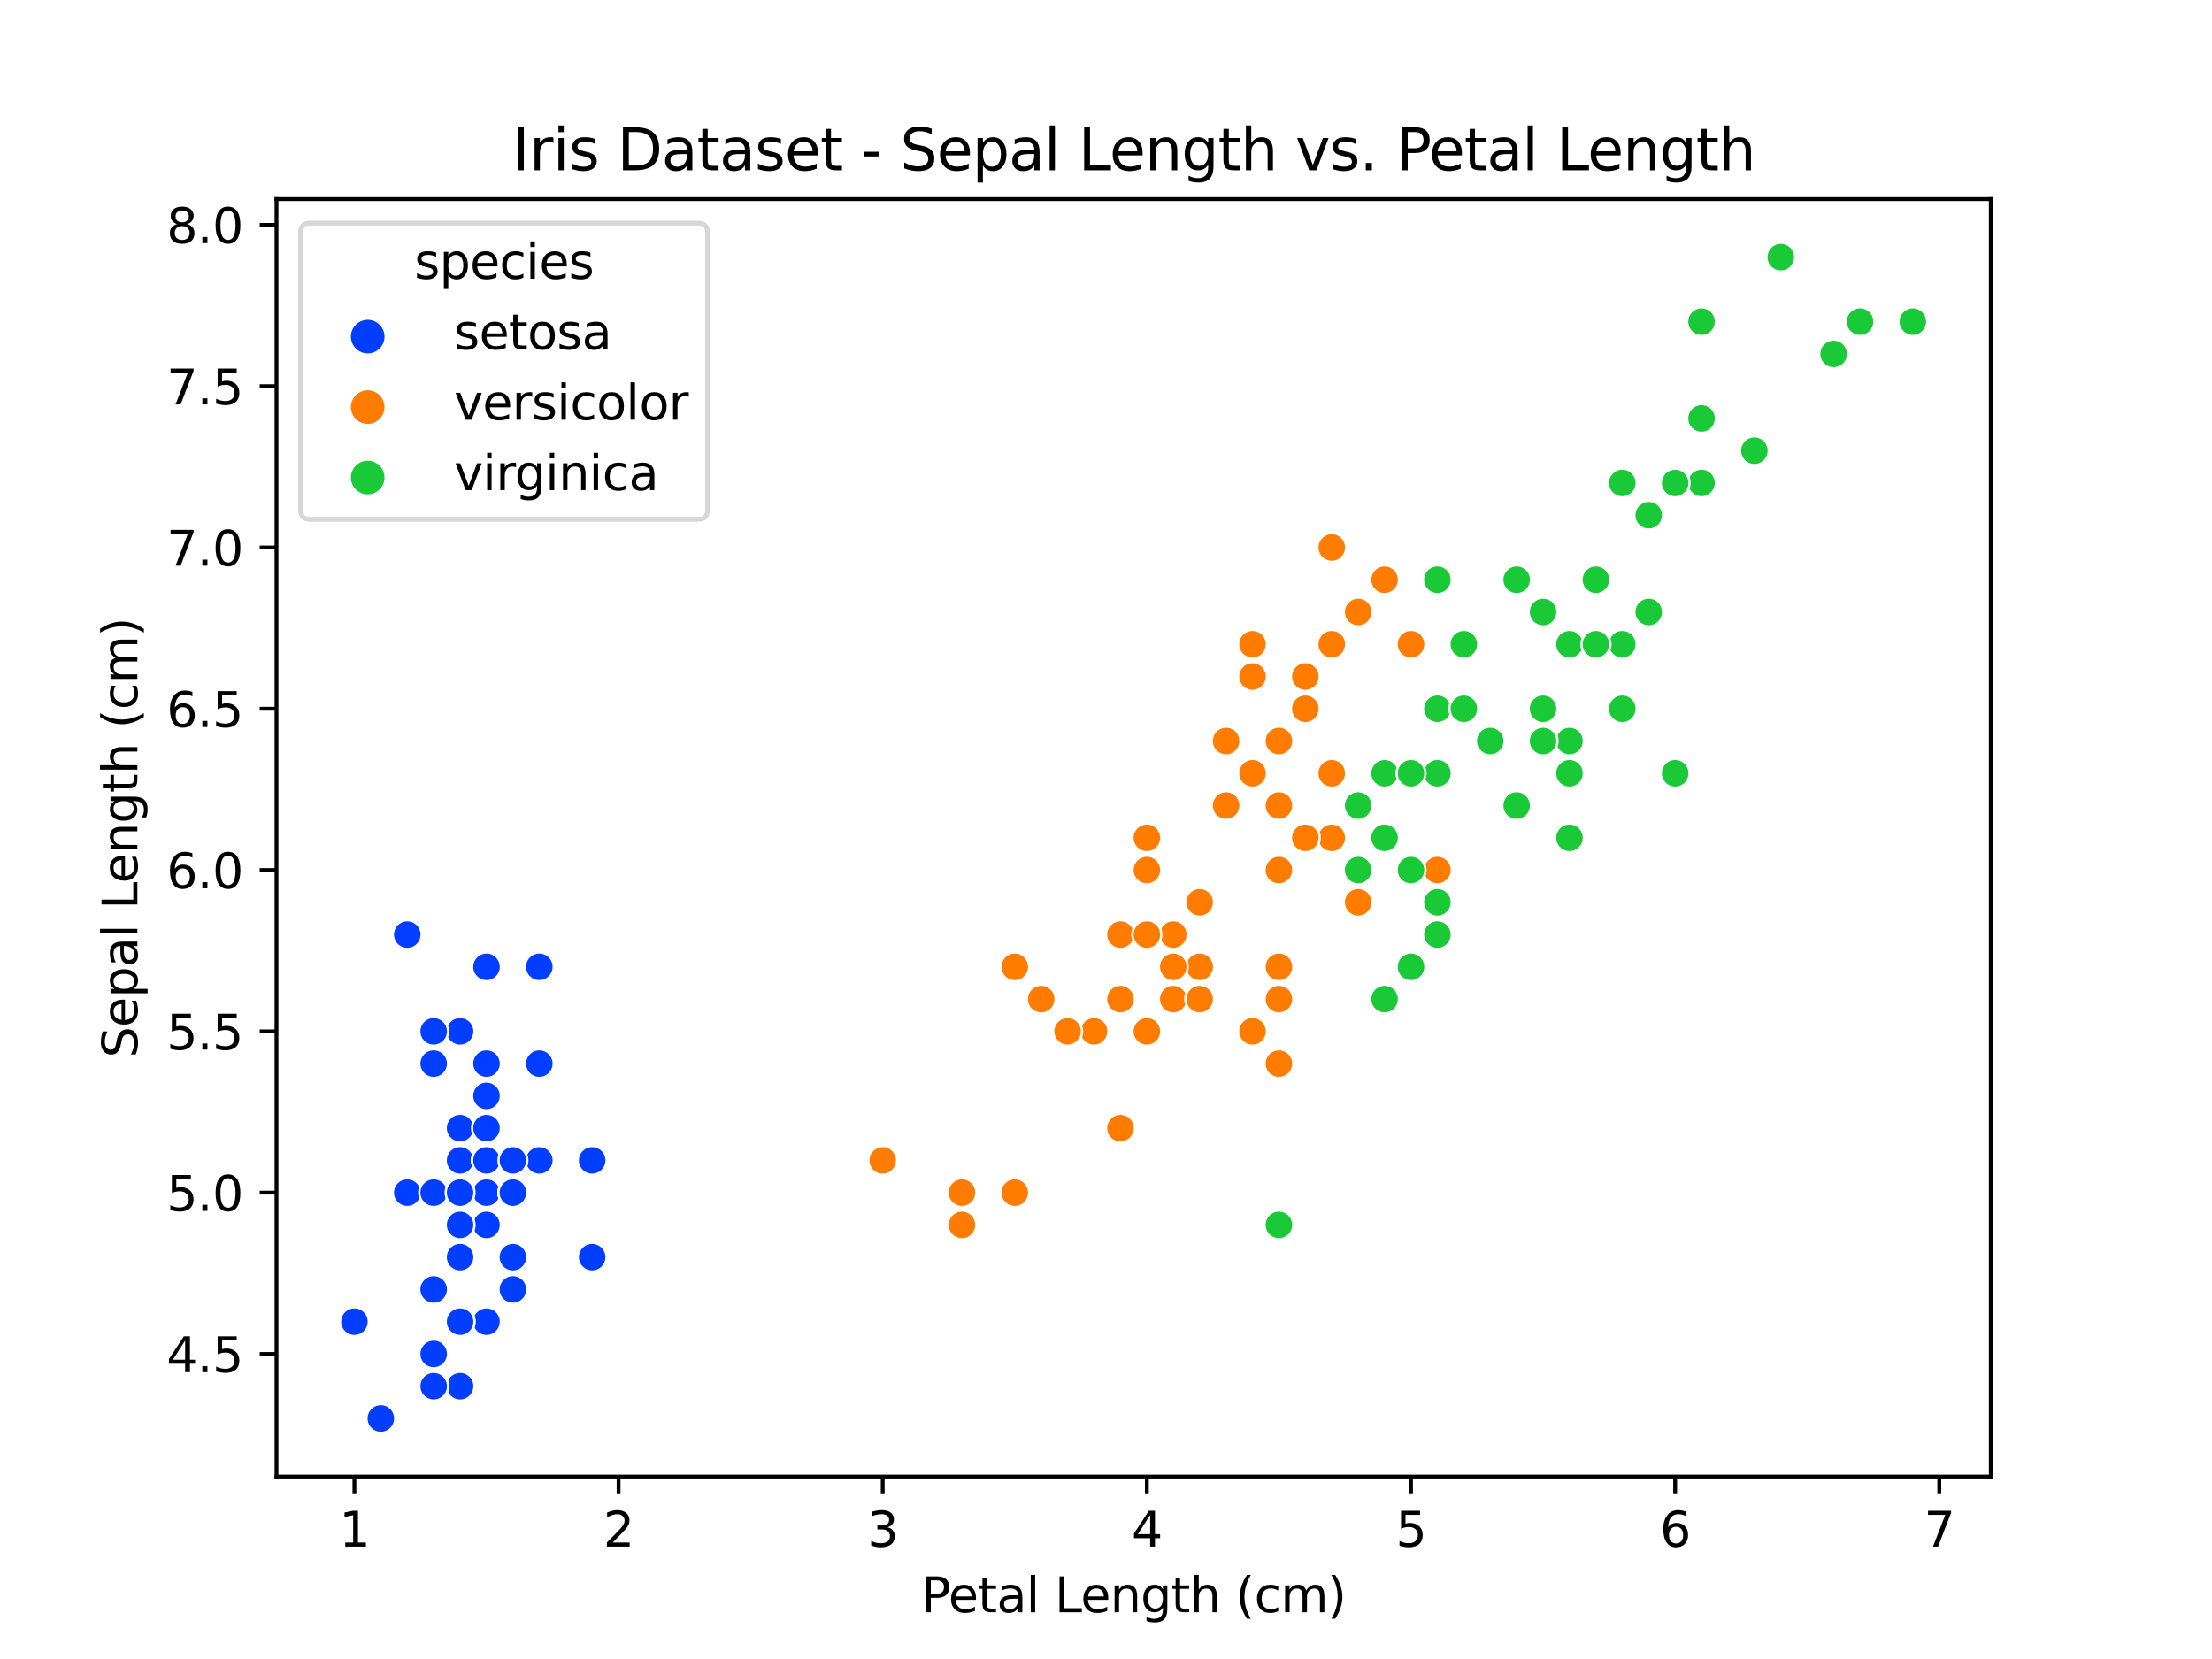 <?xml version="1.0" encoding="utf-8" standalone="no"?>
<!DOCTYPE svg PUBLIC "-//W3C//DTD SVG 1.1//EN"
  "http://www.w3.org/Graphics/SVG/1.1/DTD/svg11.dtd">
<svg xmlns:xlink="http://www.w3.org/1999/xlink" width="460.8pt" height="345.6pt" viewBox="0 0 460.8 345.6" xmlns="http://www.w3.org/2000/svg" version="1.1">
 <defs>
  <style type="text/css">*{stroke-linejoin: round; stroke-linecap: butt}</style>
 </defs>
 <g id="figure_1">
  <g id="patch_1">
   <path d="M 0 345.6 
L 460.8 345.6 
L 460.8 0 
L 0 0 
z
" style="fill: #ffffff"/>
  </g>
  <g id="axes_1">
   <g id="patch_2">
    <path d="M 57.6 307.584 
L 414.72 307.584 
L 414.72 41.472 
L 57.6 41.472 
z
" style="fill: #ffffff"/>
   </g>
   <g id="PathCollection_1">
    <defs>
     <path id="C0_0_ef79133e8d" d="M 0 3 
C 0.796 3 1.559 2.684 2.121 2.121 
C 2.684 1.559 3 0.796 3 -0 
C 3 -0.796 2.684 -1.559 2.121 -2.121 
C 1.559 -2.684 0.796 -3 0 -3 
C -0.796 -3 -1.559 -2.684 -2.121 -2.121 
C -2.684 -1.559 -3 -0.796 -3 0 
C -3 0.796 -2.684 1.559 -2.121 2.121 
C -1.559 2.684 -0.796 3 0 3 
z
"/>
    </defs>
    <g clip-path="url(#p210c86ecc3)">
     <use xlink:href="#C0_0_ef79133e8d" x="95.843" y="241.728" style="fill: #023eff; stroke: #ffffff; stroke-width: 0.48"/>
    </g>
    <g clip-path="url(#p210c86ecc3)">
     <use xlink:href="#C0_0_ef79133e8d" x="95.843" y="255.168" style="fill: #023eff; stroke: #ffffff; stroke-width: 0.48"/>
    </g>
    <g clip-path="url(#p210c86ecc3)">
     <use xlink:href="#C0_0_ef79133e8d" x="90.341" y="268.608" style="fill: #023eff; stroke: #ffffff; stroke-width: 0.48"/>
    </g>
    <g clip-path="url(#p210c86ecc3)">
     <use xlink:href="#C0_0_ef79133e8d" x="101.346" y="275.328" style="fill: #023eff; stroke: #ffffff; stroke-width: 0.48"/>
    </g>
    <g clip-path="url(#p210c86ecc3)">
     <use xlink:href="#C0_0_ef79133e8d" x="95.843" y="248.448" style="fill: #023eff; stroke: #ffffff; stroke-width: 0.48"/>
    </g>
    <g clip-path="url(#p210c86ecc3)">
     <use xlink:href="#C0_0_ef79133e8d" x="112.351" y="221.568" style="fill: #023eff; stroke: #ffffff; stroke-width: 0.48"/>
    </g>
    <g clip-path="url(#p210c86ecc3)">
     <use xlink:href="#C0_0_ef79133e8d" x="95.843" y="275.328" style="fill: #023eff; stroke: #ffffff; stroke-width: 0.48"/>
    </g>
    <g clip-path="url(#p210c86ecc3)">
     <use xlink:href="#C0_0_ef79133e8d" x="101.346" y="248.448" style="fill: #023eff; stroke: #ffffff; stroke-width: 0.48"/>
    </g>
    <g clip-path="url(#p210c86ecc3)">
     <use xlink:href="#C0_0_ef79133e8d" x="95.843" y="288.768" style="fill: #023eff; stroke: #ffffff; stroke-width: 0.48"/>
    </g>
    <g clip-path="url(#p210c86ecc3)">
     <use xlink:href="#C0_0_ef79133e8d" x="101.346" y="255.168" style="fill: #023eff; stroke: #ffffff; stroke-width: 0.48"/>
    </g>
    <g clip-path="url(#p210c86ecc3)">
     <use xlink:href="#C0_0_ef79133e8d" x="101.346" y="221.568" style="fill: #023eff; stroke: #ffffff; stroke-width: 0.48"/>
    </g>
    <g clip-path="url(#p210c86ecc3)">
     <use xlink:href="#C0_0_ef79133e8d" x="106.848" y="261.888" style="fill: #023eff; stroke: #ffffff; stroke-width: 0.48"/>
    </g>
    <g clip-path="url(#p210c86ecc3)">
     <use xlink:href="#C0_0_ef79133e8d" x="95.843" y="261.888" style="fill: #023eff; stroke: #ffffff; stroke-width: 0.48"/>
    </g>
    <g clip-path="url(#p210c86ecc3)">
     <use xlink:href="#C0_0_ef79133e8d" x="79.335" y="295.488" style="fill: #023eff; stroke: #ffffff; stroke-width: 0.48"/>
    </g>
    <g clip-path="url(#p210c86ecc3)">
     <use xlink:href="#C0_0_ef79133e8d" x="84.838" y="194.688" style="fill: #023eff; stroke: #ffffff; stroke-width: 0.48"/>
    </g>
    <g clip-path="url(#p210c86ecc3)">
     <use xlink:href="#C0_0_ef79133e8d" x="101.346" y="201.408" style="fill: #023eff; stroke: #ffffff; stroke-width: 0.48"/>
    </g>
    <g clip-path="url(#p210c86ecc3)">
     <use xlink:href="#C0_0_ef79133e8d" x="90.341" y="221.568" style="fill: #023eff; stroke: #ffffff; stroke-width: 0.48"/>
    </g>
    <g clip-path="url(#p210c86ecc3)">
     <use xlink:href="#C0_0_ef79133e8d" x="95.843" y="241.728" style="fill: #023eff; stroke: #ffffff; stroke-width: 0.48"/>
    </g>
    <g clip-path="url(#p210c86ecc3)">
     <use xlink:href="#C0_0_ef79133e8d" x="112.351" y="201.408" style="fill: #023eff; stroke: #ffffff; stroke-width: 0.48"/>
    </g>
    <g clip-path="url(#p210c86ecc3)">
     <use xlink:href="#C0_0_ef79133e8d" x="101.346" y="241.728" style="fill: #023eff; stroke: #ffffff; stroke-width: 0.48"/>
    </g>
    <g clip-path="url(#p210c86ecc3)">
     <use xlink:href="#C0_0_ef79133e8d" x="112.351" y="221.568" style="fill: #023eff; stroke: #ffffff; stroke-width: 0.48"/>
    </g>
    <g clip-path="url(#p210c86ecc3)">
     <use xlink:href="#C0_0_ef79133e8d" x="101.346" y="241.728" style="fill: #023eff; stroke: #ffffff; stroke-width: 0.48"/>
    </g>
    <g clip-path="url(#p210c86ecc3)">
     <use xlink:href="#C0_0_ef79133e8d" x="73.833" y="275.328" style="fill: #023eff; stroke: #ffffff; stroke-width: 0.48"/>
    </g>
    <g clip-path="url(#p210c86ecc3)">
     <use xlink:href="#C0_0_ef79133e8d" x="112.351" y="241.728" style="fill: #023eff; stroke: #ffffff; stroke-width: 0.48"/>
    </g>
    <g clip-path="url(#p210c86ecc3)">
     <use xlink:href="#C0_0_ef79133e8d" x="123.356" y="261.888" style="fill: #023eff; stroke: #ffffff; stroke-width: 0.48"/>
    </g>
    <g clip-path="url(#p210c86ecc3)">
     <use xlink:href="#C0_0_ef79133e8d" x="106.848" y="248.448" style="fill: #023eff; stroke: #ffffff; stroke-width: 0.48"/>
    </g>
    <g clip-path="url(#p210c86ecc3)">
     <use xlink:href="#C0_0_ef79133e8d" x="106.848" y="248.448" style="fill: #023eff; stroke: #ffffff; stroke-width: 0.48"/>
    </g>
    <g clip-path="url(#p210c86ecc3)">
     <use xlink:href="#C0_0_ef79133e8d" x="101.346" y="235.008" style="fill: #023eff; stroke: #ffffff; stroke-width: 0.48"/>
    </g>
    <g clip-path="url(#p210c86ecc3)">
     <use xlink:href="#C0_0_ef79133e8d" x="95.843" y="235.008" style="fill: #023eff; stroke: #ffffff; stroke-width: 0.48"/>
    </g>
    <g clip-path="url(#p210c86ecc3)">
     <use xlink:href="#C0_0_ef79133e8d" x="106.848" y="268.608" style="fill: #023eff; stroke: #ffffff; stroke-width: 0.48"/>
    </g>
    <g clip-path="url(#p210c86ecc3)">
     <use xlink:href="#C0_0_ef79133e8d" x="106.848" y="261.888" style="fill: #023eff; stroke: #ffffff; stroke-width: 0.48"/>
    </g>
    <g clip-path="url(#p210c86ecc3)">
     <use xlink:href="#C0_0_ef79133e8d" x="101.346" y="221.568" style="fill: #023eff; stroke: #ffffff; stroke-width: 0.48"/>
    </g>
    <g clip-path="url(#p210c86ecc3)">
     <use xlink:href="#C0_0_ef79133e8d" x="101.346" y="235.008" style="fill: #023eff; stroke: #ffffff; stroke-width: 0.48"/>
    </g>
    <g clip-path="url(#p210c86ecc3)">
     <use xlink:href="#C0_0_ef79133e8d" x="95.843" y="214.848" style="fill: #023eff; stroke: #ffffff; stroke-width: 0.48"/>
    </g>
    <g clip-path="url(#p210c86ecc3)">
     <use xlink:href="#C0_0_ef79133e8d" x="101.346" y="255.168" style="fill: #023eff; stroke: #ffffff; stroke-width: 0.48"/>
    </g>
    <g clip-path="url(#p210c86ecc3)">
     <use xlink:href="#C0_0_ef79133e8d" x="84.838" y="248.448" style="fill: #023eff; stroke: #ffffff; stroke-width: 0.48"/>
    </g>
    <g clip-path="url(#p210c86ecc3)">
     <use xlink:href="#C0_0_ef79133e8d" x="90.341" y="214.848" style="fill: #023eff; stroke: #ffffff; stroke-width: 0.48"/>
    </g>
    <g clip-path="url(#p210c86ecc3)">
     <use xlink:href="#C0_0_ef79133e8d" x="95.843" y="255.168" style="fill: #023eff; stroke: #ffffff; stroke-width: 0.48"/>
    </g>
    <g clip-path="url(#p210c86ecc3)">
     <use xlink:href="#C0_0_ef79133e8d" x="90.341" y="288.768" style="fill: #023eff; stroke: #ffffff; stroke-width: 0.48"/>
    </g>
    <g clip-path="url(#p210c86ecc3)">
     <use xlink:href="#C0_0_ef79133e8d" x="101.346" y="241.728" style="fill: #023eff; stroke: #ffffff; stroke-width: 0.48"/>
    </g>
    <g clip-path="url(#p210c86ecc3)">
     <use xlink:href="#C0_0_ef79133e8d" x="90.341" y="248.448" style="fill: #023eff; stroke: #ffffff; stroke-width: 0.48"/>
    </g>
    <g clip-path="url(#p210c86ecc3)">
     <use xlink:href="#C0_0_ef79133e8d" x="90.341" y="282.048" style="fill: #023eff; stroke: #ffffff; stroke-width: 0.48"/>
    </g>
    <g clip-path="url(#p210c86ecc3)">
     <use xlink:href="#C0_0_ef79133e8d" x="90.341" y="288.768" style="fill: #023eff; stroke: #ffffff; stroke-width: 0.48"/>
    </g>
    <g clip-path="url(#p210c86ecc3)">
     <use xlink:href="#C0_0_ef79133e8d" x="106.848" y="248.448" style="fill: #023eff; stroke: #ffffff; stroke-width: 0.48"/>
    </g>
    <g clip-path="url(#p210c86ecc3)">
     <use xlink:href="#C0_0_ef79133e8d" x="123.356" y="241.728" style="fill: #023eff; stroke: #ffffff; stroke-width: 0.48"/>
    </g>
    <g clip-path="url(#p210c86ecc3)">
     <use xlink:href="#C0_0_ef79133e8d" x="95.843" y="261.888" style="fill: #023eff; stroke: #ffffff; stroke-width: 0.48"/>
    </g>
    <g clip-path="url(#p210c86ecc3)">
     <use xlink:href="#C0_0_ef79133e8d" x="106.848" y="241.728" style="fill: #023eff; stroke: #ffffff; stroke-width: 0.48"/>
    </g>
    <g clip-path="url(#p210c86ecc3)">
     <use xlink:href="#C0_0_ef79133e8d" x="95.843" y="275.328" style="fill: #023eff; stroke: #ffffff; stroke-width: 0.48"/>
    </g>
    <g clip-path="url(#p210c86ecc3)">
     <use xlink:href="#C0_0_ef79133e8d" x="101.346" y="228.288" style="fill: #023eff; stroke: #ffffff; stroke-width: 0.48"/>
    </g>
    <g clip-path="url(#p210c86ecc3)">
     <use xlink:href="#C0_0_ef79133e8d" x="95.843" y="248.448" style="fill: #023eff; stroke: #ffffff; stroke-width: 0.48"/>
    </g>
    <g clip-path="url(#p210c86ecc3)">
     <use xlink:href="#C0_0_ef79133e8d" x="277.43" y="114.048" style="fill: #ff7c00; stroke: #ffffff; stroke-width: 0.48"/>
    </g>
    <g clip-path="url(#p210c86ecc3)">
     <use xlink:href="#C0_0_ef79133e8d" x="266.424" y="154.368" style="fill: #ff7c00; stroke: #ffffff; stroke-width: 0.48"/>
    </g>
    <g clip-path="url(#p210c86ecc3)">
     <use xlink:href="#C0_0_ef79133e8d" x="288.435" y="120.768" style="fill: #ff7c00; stroke: #ffffff; stroke-width: 0.48"/>
    </g>
    <g clip-path="url(#p210c86ecc3)">
     <use xlink:href="#C0_0_ef79133e8d" x="238.911" y="214.848" style="fill: #ff7c00; stroke: #ffffff; stroke-width: 0.48"/>
    </g>
    <g clip-path="url(#p210c86ecc3)">
     <use xlink:href="#C0_0_ef79133e8d" x="271.927" y="147.648" style="fill: #ff7c00; stroke: #ffffff; stroke-width: 0.48"/>
    </g>
    <g clip-path="url(#p210c86ecc3)">
     <use xlink:href="#C0_0_ef79133e8d" x="266.424" y="201.408" style="fill: #ff7c00; stroke: #ffffff; stroke-width: 0.48"/>
    </g>
    <g clip-path="url(#p210c86ecc3)">
     <use xlink:href="#C0_0_ef79133e8d" x="277.43" y="161.088" style="fill: #ff7c00; stroke: #ffffff; stroke-width: 0.48"/>
    </g>
    <g clip-path="url(#p210c86ecc3)">
     <use xlink:href="#C0_0_ef79133e8d" x="200.393" y="255.168" style="fill: #ff7c00; stroke: #ffffff; stroke-width: 0.48"/>
    </g>
    <g clip-path="url(#p210c86ecc3)">
     <use xlink:href="#C0_0_ef79133e8d" x="271.927" y="140.928" style="fill: #ff7c00; stroke: #ffffff; stroke-width: 0.48"/>
    </g>
    <g clip-path="url(#p210c86ecc3)">
     <use xlink:href="#C0_0_ef79133e8d" x="233.409" y="235.008" style="fill: #ff7c00; stroke: #ffffff; stroke-width: 0.48"/>
    </g>
    <g clip-path="url(#p210c86ecc3)">
     <use xlink:href="#C0_0_ef79133e8d" x="211.398" y="248.448" style="fill: #ff7c00; stroke: #ffffff; stroke-width: 0.48"/>
    </g>
    <g clip-path="url(#p210c86ecc3)">
     <use xlink:href="#C0_0_ef79133e8d" x="249.917" y="187.968" style="fill: #ff7c00; stroke: #ffffff; stroke-width: 0.48"/>
    </g>
    <g clip-path="url(#p210c86ecc3)">
     <use xlink:href="#C0_0_ef79133e8d" x="238.911" y="181.248" style="fill: #ff7c00; stroke: #ffffff; stroke-width: 0.48"/>
    </g>
    <g clip-path="url(#p210c86ecc3)">
     <use xlink:href="#C0_0_ef79133e8d" x="277.43" y="174.528" style="fill: #ff7c00; stroke: #ffffff; stroke-width: 0.48"/>
    </g>
    <g clip-path="url(#p210c86ecc3)">
     <use xlink:href="#C0_0_ef79133e8d" x="216.901" y="208.128" style="fill: #ff7c00; stroke: #ffffff; stroke-width: 0.48"/>
    </g>
    <g clip-path="url(#p210c86ecc3)">
     <use xlink:href="#C0_0_ef79133e8d" x="260.922" y="134.208" style="fill: #ff7c00; stroke: #ffffff; stroke-width: 0.48"/>
    </g>
    <g clip-path="url(#p210c86ecc3)">
     <use xlink:href="#C0_0_ef79133e8d" x="266.424" y="208.128" style="fill: #ff7c00; stroke: #ffffff; stroke-width: 0.48"/>
    </g>
    <g clip-path="url(#p210c86ecc3)">
     <use xlink:href="#C0_0_ef79133e8d" x="244.414" y="194.688" style="fill: #ff7c00; stroke: #ffffff; stroke-width: 0.48"/>
    </g>
    <g clip-path="url(#p210c86ecc3)">
     <use xlink:href="#C0_0_ef79133e8d" x="266.424" y="167.808" style="fill: #ff7c00; stroke: #ffffff; stroke-width: 0.48"/>
    </g>
    <g clip-path="url(#p210c86ecc3)">
     <use xlink:href="#C0_0_ef79133e8d" x="233.409" y="208.128" style="fill: #ff7c00; stroke: #ffffff; stroke-width: 0.48"/>
    </g>
    <g clip-path="url(#p210c86ecc3)">
     <use xlink:href="#C0_0_ef79133e8d" x="282.932" y="187.968" style="fill: #ff7c00; stroke: #ffffff; stroke-width: 0.48"/>
    </g>
    <g clip-path="url(#p210c86ecc3)">
     <use xlink:href="#C0_0_ef79133e8d" x="238.911" y="174.528" style="fill: #ff7c00; stroke: #ffffff; stroke-width: 0.48"/>
    </g>
    <g clip-path="url(#p210c86ecc3)">
     <use xlink:href="#C0_0_ef79133e8d" x="288.435" y="161.088" style="fill: #ff7c00; stroke: #ffffff; stroke-width: 0.48"/>
    </g>
    <g clip-path="url(#p210c86ecc3)">
     <use xlink:href="#C0_0_ef79133e8d" x="277.43" y="174.528" style="fill: #ff7c00; stroke: #ffffff; stroke-width: 0.48"/>
    </g>
    <g clip-path="url(#p210c86ecc3)">
     <use xlink:href="#C0_0_ef79133e8d" x="255.419" y="154.368" style="fill: #ff7c00; stroke: #ffffff; stroke-width: 0.48"/>
    </g>
    <g clip-path="url(#p210c86ecc3)">
     <use xlink:href="#C0_0_ef79133e8d" x="260.922" y="140.928" style="fill: #ff7c00; stroke: #ffffff; stroke-width: 0.48"/>
    </g>
    <g clip-path="url(#p210c86ecc3)">
     <use xlink:href="#C0_0_ef79133e8d" x="282.932" y="127.488" style="fill: #ff7c00; stroke: #ffffff; stroke-width: 0.48"/>
    </g>
    <g clip-path="url(#p210c86ecc3)">
     <use xlink:href="#C0_0_ef79133e8d" x="293.938" y="134.208" style="fill: #ff7c00; stroke: #ffffff; stroke-width: 0.48"/>
    </g>
    <g clip-path="url(#p210c86ecc3)">
     <use xlink:href="#C0_0_ef79133e8d" x="266.424" y="181.248" style="fill: #ff7c00; stroke: #ffffff; stroke-width: 0.48"/>
    </g>
    <g clip-path="url(#p210c86ecc3)">
     <use xlink:href="#C0_0_ef79133e8d" x="211.398" y="201.408" style="fill: #ff7c00; stroke: #ffffff; stroke-width: 0.48"/>
    </g>
    <g clip-path="url(#p210c86ecc3)">
     <use xlink:href="#C0_0_ef79133e8d" x="227.906" y="214.848" style="fill: #ff7c00; stroke: #ffffff; stroke-width: 0.48"/>
    </g>
    <g clip-path="url(#p210c86ecc3)">
     <use xlink:href="#C0_0_ef79133e8d" x="222.403" y="214.848" style="fill: #ff7c00; stroke: #ffffff; stroke-width: 0.48"/>
    </g>
    <g clip-path="url(#p210c86ecc3)">
     <use xlink:href="#C0_0_ef79133e8d" x="233.409" y="194.688" style="fill: #ff7c00; stroke: #ffffff; stroke-width: 0.48"/>
    </g>
    <g clip-path="url(#p210c86ecc3)">
     <use xlink:href="#C0_0_ef79133e8d" x="299.44" y="181.248" style="fill: #ff7c00; stroke: #ffffff; stroke-width: 0.48"/>
    </g>
    <g clip-path="url(#p210c86ecc3)">
     <use xlink:href="#C0_0_ef79133e8d" x="266.424" y="221.568" style="fill: #ff7c00; stroke: #ffffff; stroke-width: 0.48"/>
    </g>
    <g clip-path="url(#p210c86ecc3)">
     <use xlink:href="#C0_0_ef79133e8d" x="266.424" y="181.248" style="fill: #ff7c00; stroke: #ffffff; stroke-width: 0.48"/>
    </g>
    <g clip-path="url(#p210c86ecc3)">
     <use xlink:href="#C0_0_ef79133e8d" x="277.43" y="134.208" style="fill: #ff7c00; stroke: #ffffff; stroke-width: 0.48"/>
    </g>
    <g clip-path="url(#p210c86ecc3)">
     <use xlink:href="#C0_0_ef79133e8d" x="260.922" y="161.088" style="fill: #ff7c00; stroke: #ffffff; stroke-width: 0.48"/>
    </g>
    <g clip-path="url(#p210c86ecc3)">
     <use xlink:href="#C0_0_ef79133e8d" x="244.414" y="208.128" style="fill: #ff7c00; stroke: #ffffff; stroke-width: 0.48"/>
    </g>
    <g clip-path="url(#p210c86ecc3)">
     <use xlink:href="#C0_0_ef79133e8d" x="238.911" y="214.848" style="fill: #ff7c00; stroke: #ffffff; stroke-width: 0.48"/>
    </g>
    <g clip-path="url(#p210c86ecc3)">
     <use xlink:href="#C0_0_ef79133e8d" x="260.922" y="214.848" style="fill: #ff7c00; stroke: #ffffff; stroke-width: 0.48"/>
    </g>
    <g clip-path="url(#p210c86ecc3)">
     <use xlink:href="#C0_0_ef79133e8d" x="271.927" y="174.528" style="fill: #ff7c00; stroke: #ffffff; stroke-width: 0.48"/>
    </g>
    <g clip-path="url(#p210c86ecc3)">
     <use xlink:href="#C0_0_ef79133e8d" x="238.911" y="194.688" style="fill: #ff7c00; stroke: #ffffff; stroke-width: 0.48"/>
    </g>
    <g clip-path="url(#p210c86ecc3)">
     <use xlink:href="#C0_0_ef79133e8d" x="200.393" y="248.448" style="fill: #ff7c00; stroke: #ffffff; stroke-width: 0.48"/>
    </g>
    <g clip-path="url(#p210c86ecc3)">
     <use xlink:href="#C0_0_ef79133e8d" x="249.917" y="208.128" style="fill: #ff7c00; stroke: #ffffff; stroke-width: 0.48"/>
    </g>
    <g clip-path="url(#p210c86ecc3)">
     <use xlink:href="#C0_0_ef79133e8d" x="249.917" y="201.408" style="fill: #ff7c00; stroke: #ffffff; stroke-width: 0.48"/>
    </g>
    <g clip-path="url(#p210c86ecc3)">
     <use xlink:href="#C0_0_ef79133e8d" x="249.917" y="201.408" style="fill: #ff7c00; stroke: #ffffff; stroke-width: 0.48"/>
    </g>
    <g clip-path="url(#p210c86ecc3)">
     <use xlink:href="#C0_0_ef79133e8d" x="255.419" y="167.808" style="fill: #ff7c00; stroke: #ffffff; stroke-width: 0.48"/>
    </g>
    <g clip-path="url(#p210c86ecc3)">
     <use xlink:href="#C0_0_ef79133e8d" x="183.885" y="241.728" style="fill: #ff7c00; stroke: #ffffff; stroke-width: 0.48"/>
    </g>
    <g clip-path="url(#p210c86ecc3)">
     <use xlink:href="#C0_0_ef79133e8d" x="244.414" y="201.408" style="fill: #ff7c00; stroke: #ffffff; stroke-width: 0.48"/>
    </g>
    <g clip-path="url(#p210c86ecc3)">
     <use xlink:href="#C0_0_ef79133e8d" x="348.964" y="161.088" style="fill: #1ac938; stroke: #ffffff; stroke-width: 0.48"/>
    </g>
    <g clip-path="url(#p210c86ecc3)">
     <use xlink:href="#C0_0_ef79133e8d" x="299.44" y="194.688" style="fill: #1ac938; stroke: #ffffff; stroke-width: 0.48"/>
    </g>
    <g clip-path="url(#p210c86ecc3)">
     <use xlink:href="#C0_0_ef79133e8d" x="343.461" y="107.328" style="fill: #1ac938; stroke: #ffffff; stroke-width: 0.48"/>
    </g>
    <g clip-path="url(#p210c86ecc3)">
     <use xlink:href="#C0_0_ef79133e8d" x="326.953" y="161.088" style="fill: #1ac938; stroke: #ffffff; stroke-width: 0.48"/>
    </g>
    <g clip-path="url(#p210c86ecc3)">
     <use xlink:href="#C0_0_ef79133e8d" x="337.958" y="147.648" style="fill: #1ac938; stroke: #ffffff; stroke-width: 0.48"/>
    </g>
    <g clip-path="url(#p210c86ecc3)">
     <use xlink:href="#C0_0_ef79133e8d" x="381.979" y="73.728" style="fill: #1ac938; stroke: #ffffff; stroke-width: 0.48"/>
    </g>
    <g clip-path="url(#p210c86ecc3)">
     <use xlink:href="#C0_0_ef79133e8d" x="266.424" y="255.168" style="fill: #1ac938; stroke: #ffffff; stroke-width: 0.48"/>
    </g>
    <g clip-path="url(#p210c86ecc3)">
     <use xlink:href="#C0_0_ef79133e8d" x="365.472" y="93.888" style="fill: #1ac938; stroke: #ffffff; stroke-width: 0.48"/>
    </g>
    <g clip-path="url(#p210c86ecc3)">
     <use xlink:href="#C0_0_ef79133e8d" x="337.958" y="134.208" style="fill: #1ac938; stroke: #ffffff; stroke-width: 0.48"/>
    </g>
    <g clip-path="url(#p210c86ecc3)">
     <use xlink:href="#C0_0_ef79133e8d" x="354.466" y="100.608" style="fill: #1ac938; stroke: #ffffff; stroke-width: 0.48"/>
    </g>
    <g clip-path="url(#p210c86ecc3)">
     <use xlink:href="#C0_0_ef79133e8d" x="299.44" y="147.648" style="fill: #1ac938; stroke: #ffffff; stroke-width: 0.48"/>
    </g>
    <g clip-path="url(#p210c86ecc3)">
     <use xlink:href="#C0_0_ef79133e8d" x="310.445" y="154.368" style="fill: #1ac938; stroke: #ffffff; stroke-width: 0.48"/>
    </g>
    <g clip-path="url(#p210c86ecc3)">
     <use xlink:href="#C0_0_ef79133e8d" x="321.451" y="127.488" style="fill: #1ac938; stroke: #ffffff; stroke-width: 0.48"/>
    </g>
    <g clip-path="url(#p210c86ecc3)">
     <use xlink:href="#C0_0_ef79133e8d" x="293.938" y="201.408" style="fill: #1ac938; stroke: #ffffff; stroke-width: 0.48"/>
    </g>
    <g clip-path="url(#p210c86ecc3)">
     <use xlink:href="#C0_0_ef79133e8d" x="299.44" y="194.688" style="fill: #1ac938; stroke: #ffffff; stroke-width: 0.48"/>
    </g>
    <g clip-path="url(#p210c86ecc3)">
     <use xlink:href="#C0_0_ef79133e8d" x="310.445" y="154.368" style="fill: #1ac938; stroke: #ffffff; stroke-width: 0.48"/>
    </g>
    <g clip-path="url(#p210c86ecc3)">
     <use xlink:href="#C0_0_ef79133e8d" x="321.451" y="147.648" style="fill: #1ac938; stroke: #ffffff; stroke-width: 0.48"/>
    </g>
    <g clip-path="url(#p210c86ecc3)">
     <use xlink:href="#C0_0_ef79133e8d" x="387.482" y="67.008" style="fill: #1ac938; stroke: #ffffff; stroke-width: 0.48"/>
    </g>
    <g clip-path="url(#p210c86ecc3)">
     <use xlink:href="#C0_0_ef79133e8d" x="398.487" y="67.008" style="fill: #1ac938; stroke: #ffffff; stroke-width: 0.48"/>
    </g>
    <g clip-path="url(#p210c86ecc3)">
     <use xlink:href="#C0_0_ef79133e8d" x="293.938" y="181.248" style="fill: #1ac938; stroke: #ffffff; stroke-width: 0.48"/>
    </g>
    <g clip-path="url(#p210c86ecc3)">
     <use xlink:href="#C0_0_ef79133e8d" x="332.456" y="120.768" style="fill: #1ac938; stroke: #ffffff; stroke-width: 0.48"/>
    </g>
    <g clip-path="url(#p210c86ecc3)">
     <use xlink:href="#C0_0_ef79133e8d" x="288.435" y="208.128" style="fill: #1ac938; stroke: #ffffff; stroke-width: 0.48"/>
    </g>
    <g clip-path="url(#p210c86ecc3)">
     <use xlink:href="#C0_0_ef79133e8d" x="387.482" y="67.008" style="fill: #1ac938; stroke: #ffffff; stroke-width: 0.48"/>
    </g>
    <g clip-path="url(#p210c86ecc3)">
     <use xlink:href="#C0_0_ef79133e8d" x="288.435" y="161.088" style="fill: #1ac938; stroke: #ffffff; stroke-width: 0.48"/>
    </g>
    <g clip-path="url(#p210c86ecc3)">
     <use xlink:href="#C0_0_ef79133e8d" x="332.456" y="134.208" style="fill: #1ac938; stroke: #ffffff; stroke-width: 0.48"/>
    </g>
    <g clip-path="url(#p210c86ecc3)">
     <use xlink:href="#C0_0_ef79133e8d" x="348.964" y="100.608" style="fill: #1ac938; stroke: #ffffff; stroke-width: 0.48"/>
    </g>
    <g clip-path="url(#p210c86ecc3)">
     <use xlink:href="#C0_0_ef79133e8d" x="282.932" y="167.808" style="fill: #1ac938; stroke: #ffffff; stroke-width: 0.48"/>
    </g>
    <g clip-path="url(#p210c86ecc3)">
     <use xlink:href="#C0_0_ef79133e8d" x="288.435" y="174.528" style="fill: #1ac938; stroke: #ffffff; stroke-width: 0.48"/>
    </g>
    <g clip-path="url(#p210c86ecc3)">
     <use xlink:href="#C0_0_ef79133e8d" x="326.953" y="154.368" style="fill: #1ac938; stroke: #ffffff; stroke-width: 0.48"/>
    </g>
    <g clip-path="url(#p210c86ecc3)">
     <use xlink:href="#C0_0_ef79133e8d" x="337.958" y="100.608" style="fill: #1ac938; stroke: #ffffff; stroke-width: 0.48"/>
    </g>
    <g clip-path="url(#p210c86ecc3)">
     <use xlink:href="#C0_0_ef79133e8d" x="354.466" y="87.168" style="fill: #1ac938; stroke: #ffffff; stroke-width: 0.48"/>
    </g>
    <g clip-path="url(#p210c86ecc3)">
     <use xlink:href="#C0_0_ef79133e8d" x="370.974" y="53.568" style="fill: #1ac938; stroke: #ffffff; stroke-width: 0.48"/>
    </g>
    <g clip-path="url(#p210c86ecc3)">
     <use xlink:href="#C0_0_ef79133e8d" x="326.953" y="154.368" style="fill: #1ac938; stroke: #ffffff; stroke-width: 0.48"/>
    </g>
    <g clip-path="url(#p210c86ecc3)">
     <use xlink:href="#C0_0_ef79133e8d" x="299.44" y="161.088" style="fill: #1ac938; stroke: #ffffff; stroke-width: 0.48"/>
    </g>
    <g clip-path="url(#p210c86ecc3)">
     <use xlink:href="#C0_0_ef79133e8d" x="326.953" y="174.528" style="fill: #1ac938; stroke: #ffffff; stroke-width: 0.48"/>
    </g>
    <g clip-path="url(#p210c86ecc3)">
     <use xlink:href="#C0_0_ef79133e8d" x="354.466" y="67.008" style="fill: #1ac938; stroke: #ffffff; stroke-width: 0.48"/>
    </g>
    <g clip-path="url(#p210c86ecc3)">
     <use xlink:href="#C0_0_ef79133e8d" x="326.953" y="161.088" style="fill: #1ac938; stroke: #ffffff; stroke-width: 0.48"/>
    </g>
    <g clip-path="url(#p210c86ecc3)">
     <use xlink:href="#C0_0_ef79133e8d" x="321.451" y="154.368" style="fill: #1ac938; stroke: #ffffff; stroke-width: 0.48"/>
    </g>
    <g clip-path="url(#p210c86ecc3)">
     <use xlink:href="#C0_0_ef79133e8d" x="282.932" y="181.248" style="fill: #1ac938; stroke: #ffffff; stroke-width: 0.48"/>
    </g>
    <g clip-path="url(#p210c86ecc3)">
     <use xlink:href="#C0_0_ef79133e8d" x="315.948" y="120.768" style="fill: #1ac938; stroke: #ffffff; stroke-width: 0.48"/>
    </g>
    <g clip-path="url(#p210c86ecc3)">
     <use xlink:href="#C0_0_ef79133e8d" x="326.953" y="134.208" style="fill: #1ac938; stroke: #ffffff; stroke-width: 0.48"/>
    </g>
    <g clip-path="url(#p210c86ecc3)">
     <use xlink:href="#C0_0_ef79133e8d" x="299.44" y="120.768" style="fill: #1ac938; stroke: #ffffff; stroke-width: 0.48"/>
    </g>
    <g clip-path="url(#p210c86ecc3)">
     <use xlink:href="#C0_0_ef79133e8d" x="299.44" y="194.688" style="fill: #1ac938; stroke: #ffffff; stroke-width: 0.48"/>
    </g>
    <g clip-path="url(#p210c86ecc3)">
     <use xlink:href="#C0_0_ef79133e8d" x="343.461" y="127.488" style="fill: #1ac938; stroke: #ffffff; stroke-width: 0.48"/>
    </g>
    <g clip-path="url(#p210c86ecc3)">
     <use xlink:href="#C0_0_ef79133e8d" x="332.456" y="134.208" style="fill: #1ac938; stroke: #ffffff; stroke-width: 0.48"/>
    </g>
    <g clip-path="url(#p210c86ecc3)">
     <use xlink:href="#C0_0_ef79133e8d" x="304.943" y="134.208" style="fill: #1ac938; stroke: #ffffff; stroke-width: 0.48"/>
    </g>
    <g clip-path="url(#p210c86ecc3)">
     <use xlink:href="#C0_0_ef79133e8d" x="293.938" y="161.088" style="fill: #1ac938; stroke: #ffffff; stroke-width: 0.48"/>
    </g>
    <g clip-path="url(#p210c86ecc3)">
     <use xlink:href="#C0_0_ef79133e8d" x="304.943" y="147.648" style="fill: #1ac938; stroke: #ffffff; stroke-width: 0.48"/>
    </g>
    <g clip-path="url(#p210c86ecc3)">
     <use xlink:href="#C0_0_ef79133e8d" x="315.948" y="167.808" style="fill: #1ac938; stroke: #ffffff; stroke-width: 0.48"/>
    </g>
    <g clip-path="url(#p210c86ecc3)">
     <use xlink:href="#C0_0_ef79133e8d" x="299.44" y="187.968" style="fill: #1ac938; stroke: #ffffff; stroke-width: 0.48"/>
    </g>
   </g>
   <g id="PathCollection_2"/>
   <g id="PathCollection_3"/>
   <g id="PathCollection_4"/>
   <g id="matplotlib.axis_1">
    <g id="xtick_1">
     <g id="line2d_1">
      <defs>
       <path id="m3ed6c34ff5" d="M 0 0 
L 0 3.5 
" style="stroke: #000000; stroke-width: 0.8"/>
      </defs>
      <g>
       <use xlink:href="#m3ed6c34ff5" x="73.833" y="307.584" style="stroke: #000000; stroke-width: 0.8"/>
      </g>
     </g>
     <g id="text_1">
      <!-- 1 -->
      <g transform="translate(70.651 322.182) scale(0.1 -0.1)">
       <defs>
        <path id="DejaVuSans-31" d="M 794 531 
L 1825 531 
L 1825 4091 
L 703 3866 
L 703 4441 
L 1819 4666 
L 2450 4666 
L 2450 531 
L 3481 531 
L 3481 0 
L 794 0 
L 794 531 
z
" transform="scale(0.016)"/>
       </defs>
       <use xlink:href="#DejaVuSans-31"/>
      </g>
     </g>
    </g>
    <g id="xtick_2">
     <g id="line2d_2">
      <g>
       <use xlink:href="#m3ed6c34ff5" x="128.859" y="307.584" style="stroke: #000000; stroke-width: 0.8"/>
      </g>
     </g>
     <g id="text_2">
      <!-- 2 -->
      <g transform="translate(125.678 322.182) scale(0.1 -0.1)">
       <defs>
        <path id="DejaVuSans-32" d="M 1228 531 
L 3431 531 
L 3431 0 
L 469 0 
L 469 531 
Q 828 903 1448 1529 
Q 2069 2156 2228 2338 
Q 2531 2678 2651 2914 
Q 2772 3150 2772 3378 
Q 2772 3750 2511 3984 
Q 2250 4219 1831 4219 
Q 1534 4219 1204 4116 
Q 875 4013 500 3803 
L 500 4441 
Q 881 4594 1212 4672 
Q 1544 4750 1819 4750 
Q 2544 4750 2975 4387 
Q 3406 4025 3406 3419 
Q 3406 3131 3298 2873 
Q 3191 2616 2906 2266 
Q 2828 2175 2409 1742 
Q 1991 1309 1228 531 
z
" transform="scale(0.016)"/>
       </defs>
       <use xlink:href="#DejaVuSans-32"/>
      </g>
     </g>
    </g>
    <g id="xtick_3">
     <g id="line2d_3">
      <g>
       <use xlink:href="#m3ed6c34ff5" x="183.885" y="307.584" style="stroke: #000000; stroke-width: 0.8"/>
      </g>
     </g>
     <g id="text_3">
      <!-- 3 -->
      <g transform="translate(180.704 322.182) scale(0.1 -0.1)">
       <defs>
        <path id="DejaVuSans-33" d="M 2597 2516 
Q 3050 2419 3304 2112 
Q 3559 1806 3559 1356 
Q 3559 666 3084 287 
Q 2609 -91 1734 -91 
Q 1441 -91 1130 -33 
Q 819 25 488 141 
L 488 750 
Q 750 597 1062 519 
Q 1375 441 1716 441 
Q 2309 441 2620 675 
Q 2931 909 2931 1356 
Q 2931 1769 2642 2001 
Q 2353 2234 1838 2234 
L 1294 2234 
L 1294 2753 
L 1863 2753 
Q 2328 2753 2575 2939 
Q 2822 3125 2822 3475 
Q 2822 3834 2567 4026 
Q 2313 4219 1838 4219 
Q 1578 4219 1281 4162 
Q 984 4106 628 3988 
L 628 4550 
Q 988 4650 1302 4700 
Q 1616 4750 1894 4750 
Q 2613 4750 3031 4423 
Q 3450 4097 3450 3541 
Q 3450 3153 3228 2886 
Q 3006 2619 2597 2516 
z
" transform="scale(0.016)"/>
       </defs>
       <use xlink:href="#DejaVuSans-33"/>
      </g>
     </g>
    </g>
    <g id="xtick_4">
     <g id="line2d_4">
      <g>
       <use xlink:href="#m3ed6c34ff5" x="238.911" y="307.584" style="stroke: #000000; stroke-width: 0.8"/>
      </g>
     </g>
     <g id="text_4">
      <!-- 4 -->
      <g transform="translate(235.73 322.182) scale(0.1 -0.1)">
       <defs>
        <path id="DejaVuSans-34" d="M 2419 4116 
L 825 1625 
L 2419 1625 
L 2419 4116 
z
M 2253 4666 
L 3047 4666 
L 3047 1625 
L 3713 1625 
L 3713 1100 
L 3047 1100 
L 3047 0 
L 2419 0 
L 2419 1100 
L 313 1100 
L 313 1709 
L 2253 4666 
z
" transform="scale(0.016)"/>
       </defs>
       <use xlink:href="#DejaVuSans-34"/>
      </g>
     </g>
    </g>
    <g id="xtick_5">
     <g id="line2d_5">
      <g>
       <use xlink:href="#m3ed6c34ff5" x="293.938" y="307.584" style="stroke: #000000; stroke-width: 0.8"/>
      </g>
     </g>
     <g id="text_5">
      <!-- 5 -->
      <g transform="translate(290.756 322.182) scale(0.1 -0.1)">
       <defs>
        <path id="DejaVuSans-35" d="M 691 4666 
L 3169 4666 
L 3169 4134 
L 1269 4134 
L 1269 2991 
Q 1406 3038 1543 3061 
Q 1681 3084 1819 3084 
Q 2600 3084 3056 2656 
Q 3513 2228 3513 1497 
Q 3513 744 3044 326 
Q 2575 -91 1722 -91 
Q 1428 -91 1123 -41 
Q 819 9 494 109 
L 494 744 
Q 775 591 1075 516 
Q 1375 441 1709 441 
Q 2250 441 2565 725 
Q 2881 1009 2881 1497 
Q 2881 1984 2565 2268 
Q 2250 2553 1709 2553 
Q 1456 2553 1204 2497 
Q 953 2441 691 2322 
L 691 4666 
z
" transform="scale(0.016)"/>
       </defs>
       <use xlink:href="#DejaVuSans-35"/>
      </g>
     </g>
    </g>
    <g id="xtick_6">
     <g id="line2d_6">
      <g>
       <use xlink:href="#m3ed6c34ff5" x="348.964" y="307.584" style="stroke: #000000; stroke-width: 0.8"/>
      </g>
     </g>
     <g id="text_6">
      <!-- 6 -->
      <g transform="translate(345.782 322.182) scale(0.1 -0.1)">
       <defs>
        <path id="DejaVuSans-36" d="M 2113 2584 
Q 1688 2584 1439 2293 
Q 1191 2003 1191 1497 
Q 1191 994 1439 701 
Q 1688 409 2113 409 
Q 2538 409 2786 701 
Q 3034 994 3034 1497 
Q 3034 2003 2786 2293 
Q 2538 2584 2113 2584 
z
M 3366 4563 
L 3366 3988 
Q 3128 4100 2886 4159 
Q 2644 4219 2406 4219 
Q 1781 4219 1451 3797 
Q 1122 3375 1075 2522 
Q 1259 2794 1537 2939 
Q 1816 3084 2150 3084 
Q 2853 3084 3261 2657 
Q 3669 2231 3669 1497 
Q 3669 778 3244 343 
Q 2819 -91 2113 -91 
Q 1303 -91 875 529 
Q 447 1150 447 2328 
Q 447 3434 972 4092 
Q 1497 4750 2381 4750 
Q 2619 4750 2861 4703 
Q 3103 4656 3366 4563 
z
" transform="scale(0.016)"/>
       </defs>
       <use xlink:href="#DejaVuSans-36"/>
      </g>
     </g>
    </g>
    <g id="xtick_7">
     <g id="line2d_7">
      <g>
       <use xlink:href="#m3ed6c34ff5" x="403.99" y="307.584" style="stroke: #000000; stroke-width: 0.8"/>
      </g>
     </g>
     <g id="text_7">
      <!-- 7 -->
      <g transform="translate(400.809 322.182) scale(0.1 -0.1)">
       <defs>
        <path id="DejaVuSans-37" d="M 525 4666 
L 3525 4666 
L 3525 4397 
L 1831 0 
L 1172 0 
L 2766 4134 
L 525 4134 
L 525 4666 
z
" transform="scale(0.016)"/>
       </defs>
       <use xlink:href="#DejaVuSans-37"/>
      </g>
     </g>
    </g>
    <g id="text_8">
     <!-- Petal Length (cm) -->
     <g transform="translate(191.89 335.861) scale(0.1 -0.1)">
      <defs>
       <path id="DejaVuSans-50" d="M 1259 4147 
L 1259 2394 
L 2053 2394 
Q 2494 2394 2734 2622 
Q 2975 2850 2975 3272 
Q 2975 3691 2734 3919 
Q 2494 4147 2053 4147 
L 1259 4147 
z
M 628 4666 
L 2053 4666 
Q 2838 4666 3239 4311 
Q 3641 3956 3641 3272 
Q 3641 2581 3239 2228 
Q 2838 1875 2053 1875 
L 1259 1875 
L 1259 0 
L 628 0 
L 628 4666 
z
" transform="scale(0.016)"/>
       <path id="DejaVuSans-65" d="M 3597 1894 
L 3597 1613 
L 953 1613 
Q 991 1019 1311 708 
Q 1631 397 2203 397 
Q 2534 397 2845 478 
Q 3156 559 3463 722 
L 3463 178 
Q 3153 47 2828 -22 
Q 2503 -91 2169 -91 
Q 1331 -91 842 396 
Q 353 884 353 1716 
Q 353 2575 817 3079 
Q 1281 3584 2069 3584 
Q 2775 3584 3186 3129 
Q 3597 2675 3597 1894 
z
M 3022 2063 
Q 3016 2534 2758 2815 
Q 2500 3097 2075 3097 
Q 1594 3097 1305 2825 
Q 1016 2553 972 2059 
L 3022 2063 
z
" transform="scale(0.016)"/>
       <path id="DejaVuSans-74" d="M 1172 4494 
L 1172 3500 
L 2356 3500 
L 2356 3053 
L 1172 3053 
L 1172 1153 
Q 1172 725 1289 603 
Q 1406 481 1766 481 
L 2356 481 
L 2356 0 
L 1766 0 
Q 1100 0 847 248 
Q 594 497 594 1153 
L 594 3053 
L 172 3053 
L 172 3500 
L 594 3500 
L 594 4494 
L 1172 4494 
z
" transform="scale(0.016)"/>
       <path id="DejaVuSans-61" d="M 2194 1759 
Q 1497 1759 1228 1600 
Q 959 1441 959 1056 
Q 959 750 1161 570 
Q 1363 391 1709 391 
Q 2188 391 2477 730 
Q 2766 1069 2766 1631 
L 2766 1759 
L 2194 1759 
z
M 3341 1997 
L 3341 0 
L 2766 0 
L 2766 531 
Q 2569 213 2275 61 
Q 1981 -91 1556 -91 
Q 1019 -91 701 211 
Q 384 513 384 1019 
Q 384 1609 779 1909 
Q 1175 2209 1959 2209 
L 2766 2209 
L 2766 2266 
Q 2766 2663 2505 2880 
Q 2244 3097 1772 3097 
Q 1472 3097 1187 3025 
Q 903 2953 641 2809 
L 641 3341 
Q 956 3463 1253 3523 
Q 1550 3584 1831 3584 
Q 2591 3584 2966 3190 
Q 3341 2797 3341 1997 
z
" transform="scale(0.016)"/>
       <path id="DejaVuSans-6c" d="M 603 4863 
L 1178 4863 
L 1178 0 
L 603 0 
L 603 4863 
z
" transform="scale(0.016)"/>
       <path id="DejaVuSans-20" transform="scale(0.016)"/>
       <path id="DejaVuSans-4c" d="M 628 4666 
L 1259 4666 
L 1259 531 
L 3531 531 
L 3531 0 
L 628 0 
L 628 4666 
z
" transform="scale(0.016)"/>
       <path id="DejaVuSans-6e" d="M 3513 2113 
L 3513 0 
L 2938 0 
L 2938 2094 
Q 2938 2591 2744 2837 
Q 2550 3084 2163 3084 
Q 1697 3084 1428 2787 
Q 1159 2491 1159 1978 
L 1159 0 
L 581 0 
L 581 3500 
L 1159 3500 
L 1159 2956 
Q 1366 3272 1645 3428 
Q 1925 3584 2291 3584 
Q 2894 3584 3203 3211 
Q 3513 2838 3513 2113 
z
" transform="scale(0.016)"/>
       <path id="DejaVuSans-67" d="M 2906 1791 
Q 2906 2416 2648 2759 
Q 2391 3103 1925 3103 
Q 1463 3103 1205 2759 
Q 947 2416 947 1791 
Q 947 1169 1205 825 
Q 1463 481 1925 481 
Q 2391 481 2648 825 
Q 2906 1169 2906 1791 
z
M 3481 434 
Q 3481 -459 3084 -895 
Q 2688 -1331 1869 -1331 
Q 1566 -1331 1297 -1286 
Q 1028 -1241 775 -1147 
L 775 -588 
Q 1028 -725 1275 -790 
Q 1522 -856 1778 -856 
Q 2344 -856 2625 -561 
Q 2906 -266 2906 331 
L 2906 616 
Q 2728 306 2450 153 
Q 2172 0 1784 0 
Q 1141 0 747 490 
Q 353 981 353 1791 
Q 353 2603 747 3093 
Q 1141 3584 1784 3584 
Q 2172 3584 2450 3431 
Q 2728 3278 2906 2969 
L 2906 3500 
L 3481 3500 
L 3481 434 
z
" transform="scale(0.016)"/>
       <path id="DejaVuSans-68" d="M 3513 2113 
L 3513 0 
L 2938 0 
L 2938 2094 
Q 2938 2591 2744 2837 
Q 2550 3084 2163 3084 
Q 1697 3084 1428 2787 
Q 1159 2491 1159 1978 
L 1159 0 
L 581 0 
L 581 4863 
L 1159 4863 
L 1159 2956 
Q 1366 3272 1645 3428 
Q 1925 3584 2291 3584 
Q 2894 3584 3203 3211 
Q 3513 2838 3513 2113 
z
" transform="scale(0.016)"/>
       <path id="DejaVuSans-28" d="M 1984 4856 
Q 1566 4138 1362 3434 
Q 1159 2731 1159 2009 
Q 1159 1288 1364 580 
Q 1569 -128 1984 -844 
L 1484 -844 
Q 1016 -109 783 600 
Q 550 1309 550 2009 
Q 550 2706 781 3412 
Q 1013 4119 1484 4856 
L 1984 4856 
z
" transform="scale(0.016)"/>
       <path id="DejaVuSans-63" d="M 3122 3366 
L 3122 2828 
Q 2878 2963 2633 3030 
Q 2388 3097 2138 3097 
Q 1578 3097 1268 2742 
Q 959 2388 959 1747 
Q 959 1106 1268 751 
Q 1578 397 2138 397 
Q 2388 397 2633 464 
Q 2878 531 3122 666 
L 3122 134 
Q 2881 22 2623 -34 
Q 2366 -91 2075 -91 
Q 1284 -91 818 406 
Q 353 903 353 1747 
Q 353 2603 823 3093 
Q 1294 3584 2113 3584 
Q 2378 3584 2631 3529 
Q 2884 3475 3122 3366 
z
" transform="scale(0.016)"/>
       <path id="DejaVuSans-6d" d="M 3328 2828 
Q 3544 3216 3844 3400 
Q 4144 3584 4550 3584 
Q 5097 3584 5394 3201 
Q 5691 2819 5691 2113 
L 5691 0 
L 5113 0 
L 5113 2094 
Q 5113 2597 4934 2840 
Q 4756 3084 4391 3084 
Q 3944 3084 3684 2787 
Q 3425 2491 3425 1978 
L 3425 0 
L 2847 0 
L 2847 2094 
Q 2847 2600 2669 2842 
Q 2491 3084 2119 3084 
Q 1678 3084 1418 2786 
Q 1159 2488 1159 1978 
L 1159 0 
L 581 0 
L 581 3500 
L 1159 3500 
L 1159 2956 
Q 1356 3278 1631 3431 
Q 1906 3584 2284 3584 
Q 2666 3584 2933 3390 
Q 3200 3197 3328 2828 
z
" transform="scale(0.016)"/>
       <path id="DejaVuSans-29" d="M 513 4856 
L 1013 4856 
Q 1481 4119 1714 3412 
Q 1947 2706 1947 2009 
Q 1947 1309 1714 600 
Q 1481 -109 1013 -844 
L 513 -844 
Q 928 -128 1133 580 
Q 1338 1288 1338 2009 
Q 1338 2731 1133 3434 
Q 928 4138 513 4856 
z
" transform="scale(0.016)"/>
      </defs>
      <use xlink:href="#DejaVuSans-50"/>
      <use xlink:href="#DejaVuSans-65" x="56.678"/>
      <use xlink:href="#DejaVuSans-74" x="118.201"/>
      <use xlink:href="#DejaVuSans-61" x="157.41"/>
      <use xlink:href="#DejaVuSans-6c" x="218.689"/>
      <use xlink:href="#DejaVuSans-20" x="246.473"/>
      <use xlink:href="#DejaVuSans-4c" x="278.26"/>
      <use xlink:href="#DejaVuSans-65" x="332.223"/>
      <use xlink:href="#DejaVuSans-6e" x="393.746"/>
      <use xlink:href="#DejaVuSans-67" x="457.125"/>
      <use xlink:href="#DejaVuSans-74" x="520.602"/>
      <use xlink:href="#DejaVuSans-68" x="559.811"/>
      <use xlink:href="#DejaVuSans-20" x="623.189"/>
      <use xlink:href="#DejaVuSans-28" x="654.977"/>
      <use xlink:href="#DejaVuSans-63" x="693.99"/>
      <use xlink:href="#DejaVuSans-6d" x="748.971"/>
      <use xlink:href="#DejaVuSans-29" x="846.383"/>
     </g>
    </g>
   </g>
   <g id="matplotlib.axis_2">
    <g id="ytick_1">
     <g id="line2d_8">
      <defs>
       <path id="mde83adb9ba" d="M 0 0 
L -3.5 0 
" style="stroke: #000000; stroke-width: 0.8"/>
      </defs>
      <g>
       <use xlink:href="#mde83adb9ba" x="57.6" y="282.048" style="stroke: #000000; stroke-width: 0.8"/>
      </g>
     </g>
     <g id="text_9">
      <!-- 4.5 -->
      <g transform="translate(34.697 285.847) scale(0.1 -0.1)">
       <defs>
        <path id="DejaVuSans-2e" d="M 684 794 
L 1344 794 
L 1344 0 
L 684 0 
L 684 794 
z
" transform="scale(0.016)"/>
       </defs>
       <use xlink:href="#DejaVuSans-34"/>
       <use xlink:href="#DejaVuSans-2e" x="63.623"/>
       <use xlink:href="#DejaVuSans-35" x="95.41"/>
      </g>
     </g>
    </g>
    <g id="ytick_2">
     <g id="line2d_9">
      <g>
       <use xlink:href="#mde83adb9ba" x="57.6" y="248.448" style="stroke: #000000; stroke-width: 0.8"/>
      </g>
     </g>
     <g id="text_10">
      <!-- 5.0 -->
      <g transform="translate(34.697 252.247) scale(0.1 -0.1)">
       <defs>
        <path id="DejaVuSans-30" d="M 2034 4250 
Q 1547 4250 1301 3770 
Q 1056 3291 1056 2328 
Q 1056 1369 1301 889 
Q 1547 409 2034 409 
Q 2525 409 2770 889 
Q 3016 1369 3016 2328 
Q 3016 3291 2770 3770 
Q 2525 4250 2034 4250 
z
M 2034 4750 
Q 2819 4750 3233 4129 
Q 3647 3509 3647 2328 
Q 3647 1150 3233 529 
Q 2819 -91 2034 -91 
Q 1250 -91 836 529 
Q 422 1150 422 2328 
Q 422 3509 836 4129 
Q 1250 4750 2034 4750 
z
" transform="scale(0.016)"/>
       </defs>
       <use xlink:href="#DejaVuSans-35"/>
       <use xlink:href="#DejaVuSans-2e" x="63.623"/>
       <use xlink:href="#DejaVuSans-30" x="95.41"/>
      </g>
     </g>
    </g>
    <g id="ytick_3">
     <g id="line2d_10">
      <g>
       <use xlink:href="#mde83adb9ba" x="57.6" y="214.848" style="stroke: #000000; stroke-width: 0.8"/>
      </g>
     </g>
     <g id="text_11">
      <!-- 5.5 -->
      <g transform="translate(34.697 218.647) scale(0.1 -0.1)">
       <use xlink:href="#DejaVuSans-35"/>
       <use xlink:href="#DejaVuSans-2e" x="63.623"/>
       <use xlink:href="#DejaVuSans-35" x="95.41"/>
      </g>
     </g>
    </g>
    <g id="ytick_4">
     <g id="line2d_11">
      <g>
       <use xlink:href="#mde83adb9ba" x="57.6" y="181.248" style="stroke: #000000; stroke-width: 0.8"/>
      </g>
     </g>
     <g id="text_12">
      <!-- 6.0 -->
      <g transform="translate(34.697 185.047) scale(0.1 -0.1)">
       <use xlink:href="#DejaVuSans-36"/>
       <use xlink:href="#DejaVuSans-2e" x="63.623"/>
       <use xlink:href="#DejaVuSans-30" x="95.41"/>
      </g>
     </g>
    </g>
    <g id="ytick_5">
     <g id="line2d_12">
      <g>
       <use xlink:href="#mde83adb9ba" x="57.6" y="147.648" style="stroke: #000000; stroke-width: 0.8"/>
      </g>
     </g>
     <g id="text_13">
      <!-- 6.5 -->
      <g transform="translate(34.697 151.447) scale(0.1 -0.1)">
       <use xlink:href="#DejaVuSans-36"/>
       <use xlink:href="#DejaVuSans-2e" x="63.623"/>
       <use xlink:href="#DejaVuSans-35" x="95.41"/>
      </g>
     </g>
    </g>
    <g id="ytick_6">
     <g id="line2d_13">
      <g>
       <use xlink:href="#mde83adb9ba" x="57.6" y="114.048" style="stroke: #000000; stroke-width: 0.8"/>
      </g>
     </g>
     <g id="text_14">
      <!-- 7.0 -->
      <g transform="translate(34.697 117.847) scale(0.1 -0.1)">
       <use xlink:href="#DejaVuSans-37"/>
       <use xlink:href="#DejaVuSans-2e" x="63.623"/>
       <use xlink:href="#DejaVuSans-30" x="95.41"/>
      </g>
     </g>
    </g>
    <g id="ytick_7">
     <g id="line2d_14">
      <g>
       <use xlink:href="#mde83adb9ba" x="57.6" y="80.448" style="stroke: #000000; stroke-width: 0.8"/>
      </g>
     </g>
     <g id="text_15">
      <!-- 7.5 -->
      <g transform="translate(34.697 84.247) scale(0.1 -0.1)">
       <use xlink:href="#DejaVuSans-37"/>
       <use xlink:href="#DejaVuSans-2e" x="63.623"/>
       <use xlink:href="#DejaVuSans-35" x="95.41"/>
      </g>
     </g>
    </g>
    <g id="ytick_8">
     <g id="line2d_15">
      <g>
       <use xlink:href="#mde83adb9ba" x="57.6" y="46.848" style="stroke: #000000; stroke-width: 0.8"/>
      </g>
     </g>
     <g id="text_16">
      <!-- 8.0 -->
      <g transform="translate(34.697 50.647) scale(0.1 -0.1)">
       <defs>
        <path id="DejaVuSans-38" d="M 2034 2216 
Q 1584 2216 1326 1975 
Q 1069 1734 1069 1313 
Q 1069 891 1326 650 
Q 1584 409 2034 409 
Q 2484 409 2743 651 
Q 3003 894 3003 1313 
Q 3003 1734 2745 1975 
Q 2488 2216 2034 2216 
z
M 1403 2484 
Q 997 2584 770 2862 
Q 544 3141 544 3541 
Q 544 4100 942 4425 
Q 1341 4750 2034 4750 
Q 2731 4750 3128 4425 
Q 3525 4100 3525 3541 
Q 3525 3141 3298 2862 
Q 3072 2584 2669 2484 
Q 3125 2378 3379 2068 
Q 3634 1759 3634 1313 
Q 3634 634 3220 271 
Q 2806 -91 2034 -91 
Q 1263 -91 848 271 
Q 434 634 434 1313 
Q 434 1759 690 2068 
Q 947 2378 1403 2484 
z
M 1172 3481 
Q 1172 3119 1398 2916 
Q 1625 2713 2034 2713 
Q 2441 2713 2670 2916 
Q 2900 3119 2900 3481 
Q 2900 3844 2670 4047 
Q 2441 4250 2034 4250 
Q 1625 4250 1398 4047 
Q 1172 3844 1172 3481 
z
" transform="scale(0.016)"/>
       </defs>
       <use xlink:href="#DejaVuSans-38"/>
       <use xlink:href="#DejaVuSans-2e" x="63.623"/>
       <use xlink:href="#DejaVuSans-30" x="95.41"/>
      </g>
     </g>
    </g>
    <g id="text_17">
     <!-- Sepal Length (cm) -->
     <g transform="translate(28.617 220.352) rotate(-90) scale(0.1 -0.1)">
      <defs>
       <path id="DejaVuSans-53" d="M 3425 4513 
L 3425 3897 
Q 3066 4069 2747 4153 
Q 2428 4238 2131 4238 
Q 1616 4238 1336 4038 
Q 1056 3838 1056 3469 
Q 1056 3159 1242 3001 
Q 1428 2844 1947 2747 
L 2328 2669 
Q 3034 2534 3370 2195 
Q 3706 1856 3706 1288 
Q 3706 609 3251 259 
Q 2797 -91 1919 -91 
Q 1588 -91 1214 -16 
Q 841 59 441 206 
L 441 856 
Q 825 641 1194 531 
Q 1563 422 1919 422 
Q 2459 422 2753 634 
Q 3047 847 3047 1241 
Q 3047 1584 2836 1778 
Q 2625 1972 2144 2069 
L 1759 2144 
Q 1053 2284 737 2584 
Q 422 2884 422 3419 
Q 422 4038 858 4394 
Q 1294 4750 2059 4750 
Q 2388 4750 2728 4690 
Q 3069 4631 3425 4513 
z
" transform="scale(0.016)"/>
       <path id="DejaVuSans-70" d="M 1159 525 
L 1159 -1331 
L 581 -1331 
L 581 3500 
L 1159 3500 
L 1159 2969 
Q 1341 3281 1617 3432 
Q 1894 3584 2278 3584 
Q 2916 3584 3314 3078 
Q 3713 2572 3713 1747 
Q 3713 922 3314 415 
Q 2916 -91 2278 -91 
Q 1894 -91 1617 61 
Q 1341 213 1159 525 
z
M 3116 1747 
Q 3116 2381 2855 2742 
Q 2594 3103 2138 3103 
Q 1681 3103 1420 2742 
Q 1159 2381 1159 1747 
Q 1159 1113 1420 752 
Q 1681 391 2138 391 
Q 2594 391 2855 752 
Q 3116 1113 3116 1747 
z
" transform="scale(0.016)"/>
      </defs>
      <use xlink:href="#DejaVuSans-53"/>
      <use xlink:href="#DejaVuSans-65" x="63.477"/>
      <use xlink:href="#DejaVuSans-70" x="125"/>
      <use xlink:href="#DejaVuSans-61" x="188.477"/>
      <use xlink:href="#DejaVuSans-6c" x="249.756"/>
      <use xlink:href="#DejaVuSans-20" x="277.539"/>
      <use xlink:href="#DejaVuSans-4c" x="309.326"/>
      <use xlink:href="#DejaVuSans-65" x="363.289"/>
      <use xlink:href="#DejaVuSans-6e" x="424.812"/>
      <use xlink:href="#DejaVuSans-67" x="488.191"/>
      <use xlink:href="#DejaVuSans-74" x="551.668"/>
      <use xlink:href="#DejaVuSans-68" x="590.877"/>
      <use xlink:href="#DejaVuSans-20" x="654.256"/>
      <use xlink:href="#DejaVuSans-28" x="686.043"/>
      <use xlink:href="#DejaVuSans-63" x="725.057"/>
      <use xlink:href="#DejaVuSans-6d" x="780.037"/>
      <use xlink:href="#DejaVuSans-29" x="877.449"/>
     </g>
    </g>
   </g>
   <g id="patch_3">
    <path d="M 57.6 307.584 
L 57.6 41.472 
" style="fill: none; stroke: #000000; stroke-width: 0.8; stroke-linejoin: miter; stroke-linecap: square"/>
   </g>
   <g id="patch_4">
    <path d="M 414.72 307.584 
L 414.72 41.472 
" style="fill: none; stroke: #000000; stroke-width: 0.8; stroke-linejoin: miter; stroke-linecap: square"/>
   </g>
   <g id="patch_5">
    <path d="M 57.6 307.584 
L 414.72 307.584 
" style="fill: none; stroke: #000000; stroke-width: 0.8; stroke-linejoin: miter; stroke-linecap: square"/>
   </g>
   <g id="patch_6">
    <path d="M 57.6 41.472 
L 414.72 41.472 
" style="fill: none; stroke: #000000; stroke-width: 0.8; stroke-linejoin: miter; stroke-linecap: square"/>
   </g>
   <g id="text_18">
    <!-- Iris Dataset - Sepal Length vs. Petal Length -->
    <g transform="translate(106.704 35.472) scale(0.12 -0.12)">
     <defs>
      <path id="DejaVuSans-49" d="M 628 4666 
L 1259 4666 
L 1259 0 
L 628 0 
L 628 4666 
z
" transform="scale(0.016)"/>
      <path id="DejaVuSans-72" d="M 2631 2963 
Q 2534 3019 2420 3045 
Q 2306 3072 2169 3072 
Q 1681 3072 1420 2755 
Q 1159 2438 1159 1844 
L 1159 0 
L 581 0 
L 581 3500 
L 1159 3500 
L 1159 2956 
Q 1341 3275 1631 3429 
Q 1922 3584 2338 3584 
Q 2397 3584 2469 3576 
Q 2541 3569 2628 3553 
L 2631 2963 
z
" transform="scale(0.016)"/>
      <path id="DejaVuSans-69" d="M 603 3500 
L 1178 3500 
L 1178 0 
L 603 0 
L 603 3500 
z
M 603 4863 
L 1178 4863 
L 1178 4134 
L 603 4134 
L 603 4863 
z
" transform="scale(0.016)"/>
      <path id="DejaVuSans-73" d="M 2834 3397 
L 2834 2853 
Q 2591 2978 2328 3040 
Q 2066 3103 1784 3103 
Q 1356 3103 1142 2972 
Q 928 2841 928 2578 
Q 928 2378 1081 2264 
Q 1234 2150 1697 2047 
L 1894 2003 
Q 2506 1872 2764 1633 
Q 3022 1394 3022 966 
Q 3022 478 2636 193 
Q 2250 -91 1575 -91 
Q 1294 -91 989 -36 
Q 684 19 347 128 
L 347 722 
Q 666 556 975 473 
Q 1284 391 1588 391 
Q 1994 391 2212 530 
Q 2431 669 2431 922 
Q 2431 1156 2273 1281 
Q 2116 1406 1581 1522 
L 1381 1569 
Q 847 1681 609 1914 
Q 372 2147 372 2553 
Q 372 3047 722 3315 
Q 1072 3584 1716 3584 
Q 2034 3584 2315 3537 
Q 2597 3491 2834 3397 
z
" transform="scale(0.016)"/>
      <path id="DejaVuSans-44" d="M 1259 4147 
L 1259 519 
L 2022 519 
Q 2988 519 3436 956 
Q 3884 1394 3884 2338 
Q 3884 3275 3436 3711 
Q 2988 4147 2022 4147 
L 1259 4147 
z
M 628 4666 
L 1925 4666 
Q 3281 4666 3915 4102 
Q 4550 3538 4550 2338 
Q 4550 1131 3912 565 
Q 3275 0 1925 0 
L 628 0 
L 628 4666 
z
" transform="scale(0.016)"/>
      <path id="DejaVuSans-2d" d="M 313 2009 
L 1997 2009 
L 1997 1497 
L 313 1497 
L 313 2009 
z
" transform="scale(0.016)"/>
      <path id="DejaVuSans-76" d="M 191 3500 
L 800 3500 
L 1894 563 
L 2988 3500 
L 3597 3500 
L 2284 0 
L 1503 0 
L 191 3500 
z
" transform="scale(0.016)"/>
     </defs>
     <use xlink:href="#DejaVuSans-49"/>
     <use xlink:href="#DejaVuSans-72" x="29.492"/>
     <use xlink:href="#DejaVuSans-69" x="70.605"/>
     <use xlink:href="#DejaVuSans-73" x="98.389"/>
     <use xlink:href="#DejaVuSans-20" x="150.488"/>
     <use xlink:href="#DejaVuSans-44" x="182.275"/>
     <use xlink:href="#DejaVuSans-61" x="259.277"/>
     <use xlink:href="#DejaVuSans-74" x="320.557"/>
     <use xlink:href="#DejaVuSans-61" x="359.766"/>
     <use xlink:href="#DejaVuSans-73" x="421.045"/>
     <use xlink:href="#DejaVuSans-65" x="473.145"/>
     <use xlink:href="#DejaVuSans-74" x="534.668"/>
     <use xlink:href="#DejaVuSans-20" x="573.877"/>
     <use xlink:href="#DejaVuSans-2d" x="605.664"/>
     <use xlink:href="#DejaVuSans-20" x="641.748"/>
     <use xlink:href="#DejaVuSans-53" x="673.535"/>
     <use xlink:href="#DejaVuSans-65" x="737.012"/>
     <use xlink:href="#DejaVuSans-70" x="798.535"/>
     <use xlink:href="#DejaVuSans-61" x="862.012"/>
     <use xlink:href="#DejaVuSans-6c" x="923.291"/>
     <use xlink:href="#DejaVuSans-20" x="951.074"/>
     <use xlink:href="#DejaVuSans-4c" x="982.861"/>
     <use xlink:href="#DejaVuSans-65" x="1036.824"/>
     <use xlink:href="#DejaVuSans-6e" x="1098.348"/>
     <use xlink:href="#DejaVuSans-67" x="1161.727"/>
     <use xlink:href="#DejaVuSans-74" x="1225.203"/>
     <use xlink:href="#DejaVuSans-68" x="1264.412"/>
     <use xlink:href="#DejaVuSans-20" x="1327.791"/>
     <use xlink:href="#DejaVuSans-76" x="1359.578"/>
     <use xlink:href="#DejaVuSans-73" x="1418.758"/>
     <use xlink:href="#DejaVuSans-2e" x="1470.857"/>
     <use xlink:href="#DejaVuSans-20" x="1502.645"/>
     <use xlink:href="#DejaVuSans-50" x="1534.432"/>
     <use xlink:href="#DejaVuSans-65" x="1591.109"/>
     <use xlink:href="#DejaVuSans-74" x="1652.633"/>
     <use xlink:href="#DejaVuSans-61" x="1691.842"/>
     <use xlink:href="#DejaVuSans-6c" x="1753.121"/>
     <use xlink:href="#DejaVuSans-20" x="1780.904"/>
     <use xlink:href="#DejaVuSans-4c" x="1812.691"/>
     <use xlink:href="#DejaVuSans-65" x="1866.654"/>
     <use xlink:href="#DejaVuSans-6e" x="1928.178"/>
     <use xlink:href="#DejaVuSans-67" x="1991.557"/>
     <use xlink:href="#DejaVuSans-74" x="2055.033"/>
     <use xlink:href="#DejaVuSans-68" x="2094.242"/>
    </g>
   </g>
   <g id="legend_1">
    <g id="patch_7">
     <path d="M 64.6 108.184 
L 145.395 108.184 
Q 147.395 108.184 147.395 106.184 
L 147.395 48.472 
Q 147.395 46.472 145.395 46.472 
L 64.6 46.472 
Q 62.6 46.472 62.6 48.472 
L 62.6 106.184 
Q 62.6 108.184 64.6 108.184 
z
" style="fill: #ffffff; opacity: 0.8; stroke: #cccccc; stroke-linejoin: miter"/>
    </g>
    <g id="text_19">
     <!-- species -->
     <g transform="translate(86.323 58.07) scale(0.1 -0.1)">
      <use xlink:href="#DejaVuSans-73"/>
      <use xlink:href="#DejaVuSans-70" x="52.1"/>
      <use xlink:href="#DejaVuSans-65" x="115.576"/>
      <use xlink:href="#DejaVuSans-63" x="177.1"/>
      <use xlink:href="#DejaVuSans-69" x="232.08"/>
      <use xlink:href="#DejaVuSans-65" x="259.863"/>
      <use xlink:href="#DejaVuSans-73" x="321.387"/>
     </g>
    </g>
    <g id="PathCollection_5">
     <defs>
      <path id="m3edf227bac" d="M 0 3 
C 0.796 3 1.559 2.684 2.121 2.121 
C 2.684 1.559 3 0.796 3 0 
C 3 -0.796 2.684 -1.559 2.121 -2.121 
C 1.559 -2.684 0.796 -3 0 -3 
C -0.796 -3 -1.559 -2.684 -2.121 -2.121 
C -2.684 -1.559 -3 -0.796 -3 0 
C -3 0.796 -2.684 1.559 -2.121 2.121 
C -1.559 2.684 -0.796 3 0 3 
z
" style="stroke: #023eff"/>
     </defs>
     <g>
      <use xlink:href="#m3edf227bac" x="76.6" y="70.124" style="fill: #023eff; stroke: #023eff"/>
     </g>
    </g>
    <g id="text_20">
     <!-- setosa -->
     <g transform="translate(94.6 72.749) scale(0.1 -0.1)">
      <defs>
       <path id="DejaVuSans-6f" d="M 1959 3097 
Q 1497 3097 1228 2736 
Q 959 2375 959 1747 
Q 959 1119 1226 758 
Q 1494 397 1959 397 
Q 2419 397 2687 759 
Q 2956 1122 2956 1747 
Q 2956 2369 2687 2733 
Q 2419 3097 1959 3097 
z
M 1959 3584 
Q 2709 3584 3137 3096 
Q 3566 2609 3566 1747 
Q 3566 888 3137 398 
Q 2709 -91 1959 -91 
Q 1206 -91 779 398 
Q 353 888 353 1747 
Q 353 2609 779 3096 
Q 1206 3584 1959 3584 
z
" transform="scale(0.016)"/>
      </defs>
      <use xlink:href="#DejaVuSans-73"/>
      <use xlink:href="#DejaVuSans-65" x="52.1"/>
      <use xlink:href="#DejaVuSans-74" x="113.623"/>
      <use xlink:href="#DejaVuSans-6f" x="152.832"/>
      <use xlink:href="#DejaVuSans-73" x="214.014"/>
      <use xlink:href="#DejaVuSans-61" x="266.113"/>
     </g>
    </g>
    <g id="PathCollection_6">
     <defs>
      <path id="m4382f2b76c" d="M 0 3 
C 0.796 3 1.559 2.684 2.121 2.121 
C 2.684 1.559 3 0.796 3 0 
C 3 -0.796 2.684 -1.559 2.121 -2.121 
C 1.559 -2.684 0.796 -3 0 -3 
C -0.796 -3 -1.559 -2.684 -2.121 -2.121 
C -2.684 -1.559 -3 -0.796 -3 0 
C -3 0.796 -2.684 1.559 -2.121 2.121 
C -1.559 2.684 -0.796 3 0 3 
z
" style="stroke: #ff7c00"/>
     </defs>
     <g>
      <use xlink:href="#m4382f2b76c" x="76.6" y="84.802" style="fill: #ff7c00; stroke: #ff7c00"/>
     </g>
    </g>
    <g id="text_21">
     <!-- versicolor -->
     <g transform="translate(94.6 87.427) scale(0.1 -0.1)">
      <use xlink:href="#DejaVuSans-76"/>
      <use xlink:href="#DejaVuSans-65" x="59.18"/>
      <use xlink:href="#DejaVuSans-72" x="120.703"/>
      <use xlink:href="#DejaVuSans-73" x="161.816"/>
      <use xlink:href="#DejaVuSans-69" x="213.916"/>
      <use xlink:href="#DejaVuSans-63" x="241.699"/>
      <use xlink:href="#DejaVuSans-6f" x="296.68"/>
      <use xlink:href="#DejaVuSans-6c" x="357.861"/>
      <use xlink:href="#DejaVuSans-6f" x="385.645"/>
      <use xlink:href="#DejaVuSans-72" x="446.826"/>
     </g>
    </g>
    <g id="PathCollection_7">
     <defs>
      <path id="meea26d730e" d="M 0 3 
C 0.796 3 1.559 2.684 2.121 2.121 
C 2.684 1.559 3 0.796 3 0 
C 3 -0.796 2.684 -1.559 2.121 -2.121 
C 1.559 -2.684 0.796 -3 0 -3 
C -0.796 -3 -1.559 -2.684 -2.121 -2.121 
C -2.684 -1.559 -3 -0.796 -3 0 
C -3 0.796 -2.684 1.559 -2.121 2.121 
C -1.559 2.684 -0.796 3 0 3 
z
" style="stroke: #1ac938"/>
     </defs>
     <g>
      <use xlink:href="#meea26d730e" x="76.6" y="99.48" style="fill: #1ac938; stroke: #1ac938"/>
     </g>
    </g>
    <g id="text_22">
     <!-- virginica -->
     <g transform="translate(94.6 102.105) scale(0.1 -0.1)">
      <use xlink:href="#DejaVuSans-76"/>
      <use xlink:href="#DejaVuSans-69" x="59.18"/>
      <use xlink:href="#DejaVuSans-72" x="86.963"/>
      <use xlink:href="#DejaVuSans-67" x="126.326"/>
      <use xlink:href="#DejaVuSans-69" x="189.803"/>
      <use xlink:href="#DejaVuSans-6e" x="217.586"/>
      <use xlink:href="#DejaVuSans-69" x="280.965"/>
      <use xlink:href="#DejaVuSans-63" x="308.748"/>
      <use xlink:href="#DejaVuSans-61" x="363.729"/>
     </g>
    </g>
   </g>
  </g>
 </g>
 <defs>
  <clipPath id="p210c86ecc3">
   <rect x="57.6" y="41.472" width="357.12" height="266.112"/>
  </clipPath>
 </defs>
</svg>
